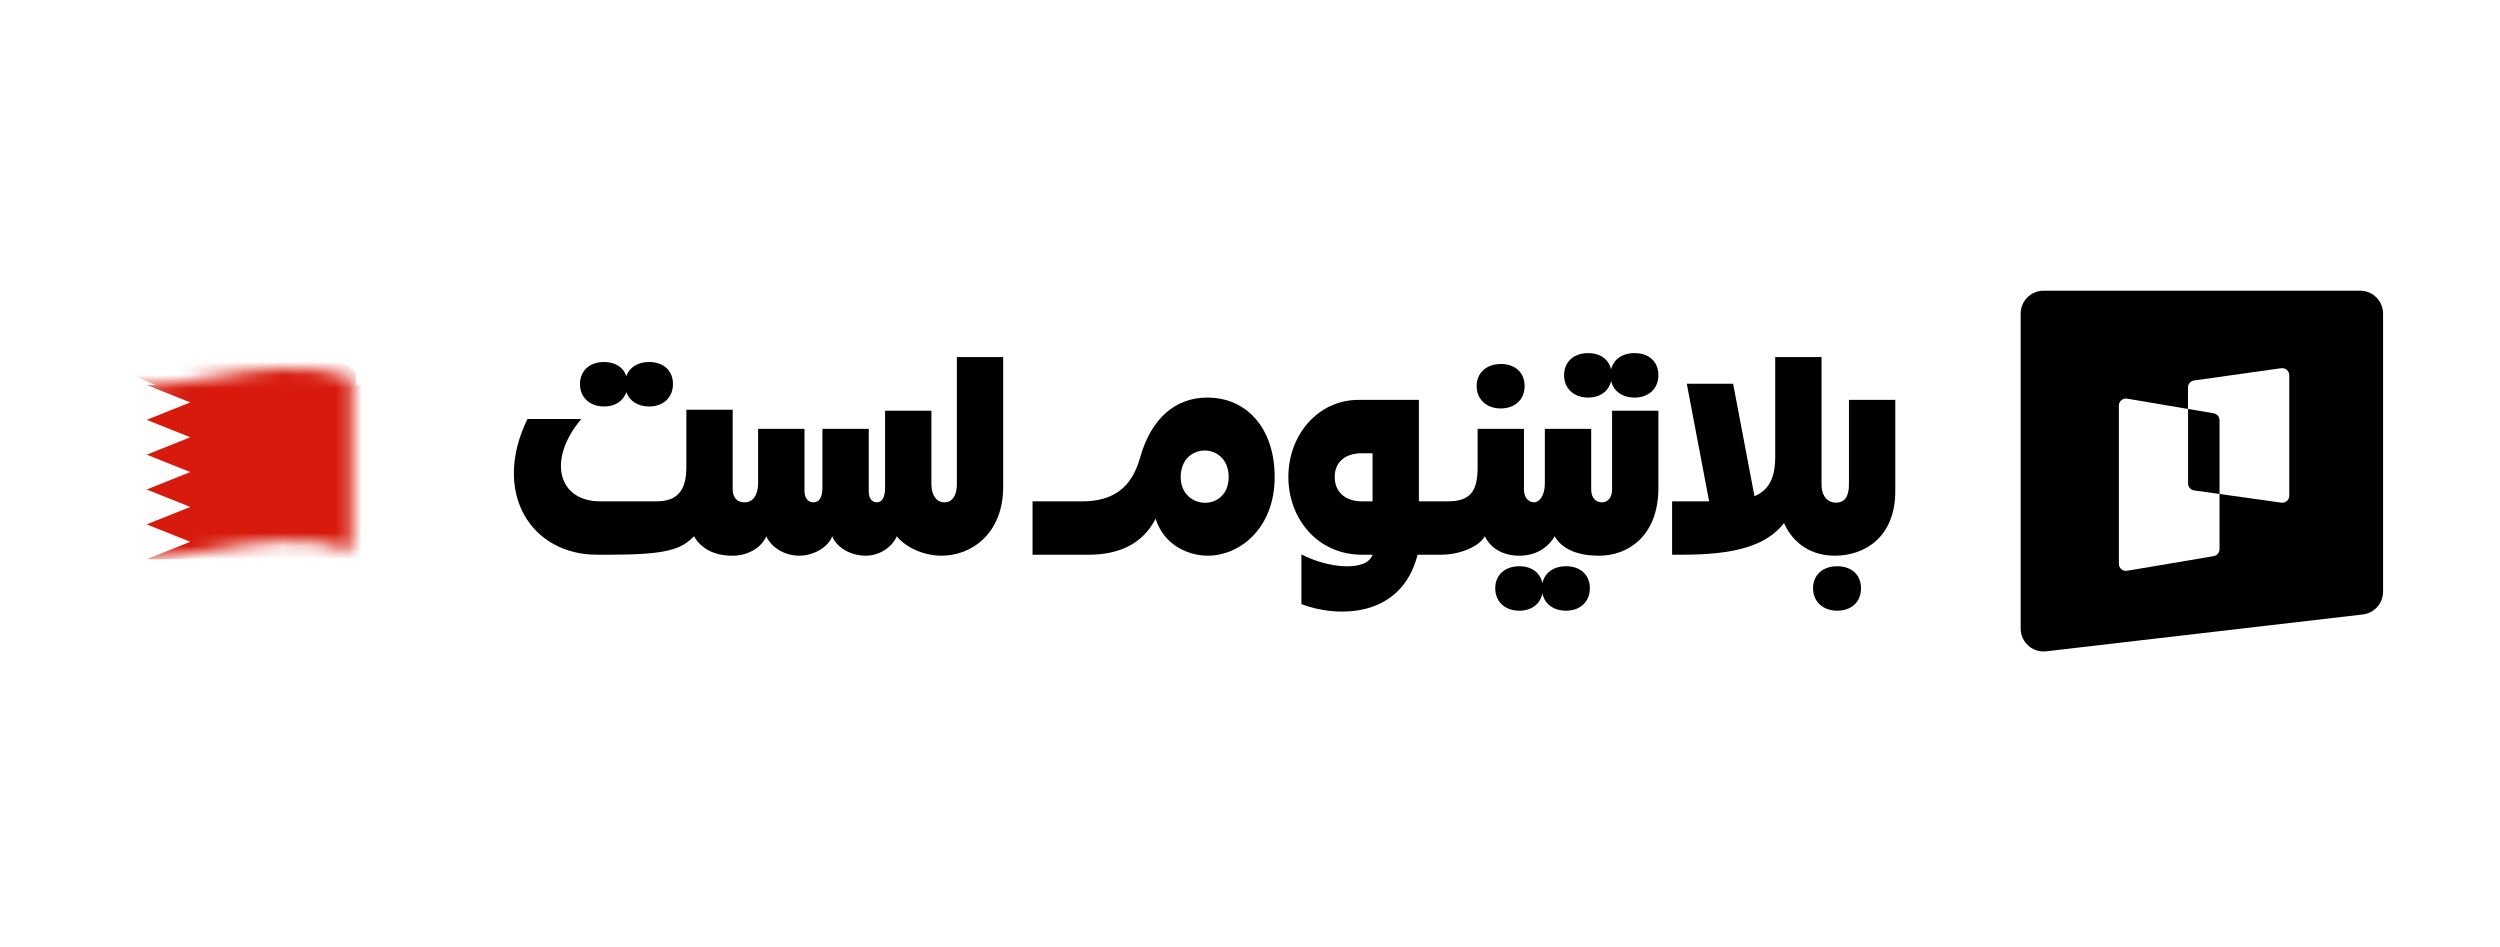 <svg width="190" height="72" viewBox="0 0 190 72" fill="none" xmlns="http://www.w3.org/2000/svg">
<g clip-path="url(#clip0_1663_15838)">
<g filter="url(#filter0_d_1663_15838)">
<path d="M26.743 41.817C19.617 39.452 12.49 44.181 5.363 41.817L5.363 28.683C12.49 31.047 19.617 26.318 26.743 28.683C26.743 33.06 26.743 37.439 26.743 41.817Z" fill="white"/>
</g>
<mask id="mask0_1663_15838" style="mask-type:alpha" maskUnits="userSpaceOnUse" x="5" y="28" width="22" height="15">
<path d="M26.743 41.817C19.617 39.452 12.49 44.181 5.363 41.817L5.363 28.683C12.49 31.047 19.617 26.318 26.743 28.683C26.743 33.06 26.743 37.439 26.743 41.817Z" fill="white"/>
</mask>
<g mask="url(#mask0_1663_15838)">
<path d="M5.631 29.258H27.703V42.501H5.631V29.258Z" fill="white"/>
<path d="M11.148 29.258H27.702V42.501H11.148L14.459 41.177L11.148 39.852L14.459 38.528L11.148 37.204L14.459 35.879L11.148 34.555L14.459 33.231L11.148 31.907L14.459 30.582L11.148 29.258Z" fill="#D71A0C"/>
<path d="M15.247 30.676L27.072 31.149V28.311L22.815 25L10 28.5L15.247 30.676Z" fill="#D71A0C"/>
</g>
</g>
<path d="M179.377 22.094C180.334 22.094 181.114 22.873 181.114 23.837V44.965C181.114 45.851 180.452 46.596 179.574 46.699L155.509 49.5C154.477 49.621 153.57 48.811 153.57 47.767V23.837C153.57 22.877 154.35 22.094 155.307 22.094H179.377ZM173.371 27.984L166.75 28.915C166.484 28.951 166.286 29.18 166.286 29.45V31.081L161.661 30.296C161.333 30.24 161.034 30.495 161.034 30.828V42.847C161.034 43.182 161.333 43.435 161.661 43.379L168.234 42.268C168.496 42.223 168.684 41.996 168.684 41.734V37.542L173.378 38.2H173.376C173.701 38.245 173.99 37.994 173.99 37.665H173.985V28.52C173.985 28.193 173.694 27.94 173.371 27.984ZM168.239 31.41L168.237 31.412C168.498 31.457 168.686 31.683 168.686 31.944V37.542L166.757 37.272C166.491 37.236 166.293 37.007 166.293 36.736V31.081L168.239 31.41Z" fill="black"/>
<path fill-rule="evenodd" clip-rule="evenodd" d="M107.836 30.391V38.102H110.018C111.804 38.102 112.299 37.276 112.299 35.498V32.594H115.821V37.201C115.821 37.852 116.193 38.177 116.59 38.177C116.987 38.177 117.408 37.676 117.408 36.75V32.594H120.93V37.201C120.93 37.876 121.326 38.177 121.748 38.177C122.12 38.177 122.517 37.902 122.517 37.201V31.217H126.038V37.076C126.038 40.755 123.707 42.233 121.55 42.233C119.863 42.233 118.723 41.732 118.152 40.756C117.631 41.657 116.689 42.233 115.474 42.233C114.259 42.233 113.317 41.707 112.845 40.756C112.424 41.532 110.96 42.158 109.522 42.158H107.737C106.497 47.039 101.562 46.939 98.908 45.913V42.133C100.966 43.209 103.867 43.459 104.314 42.158H103.496C100.173 42.158 97.916 39.453 97.916 36.249C97.916 33.045 100.173 30.391 103.248 30.391H107.836ZM103.496 34.447C102.232 34.447 101.438 35.123 101.438 36.249C101.438 37.376 102.231 38.101 103.496 38.102H104.314V34.447H103.496Z" fill="black"/>
<path d="M119.019 43.034C120.111 43.034 120.83 43.685 120.83 44.711C120.83 45.737 120.086 46.413 119.019 46.413C118.072 46.413 117.386 45.902 117.222 45.095C117.064 45.902 116.4 46.413 115.474 46.413C114.358 46.413 113.639 45.712 113.639 44.711C113.639 43.71 114.358 43.034 115.474 43.034C116.42 43.034 117.067 43.542 117.223 44.33C117.384 43.542 118.052 43.034 119.019 43.034Z" fill="black"/>
<path d="M139.627 43.034C140.719 43.034 141.438 43.685 141.438 44.711C141.437 45.737 140.718 46.413 139.627 46.413C138.536 46.413 137.792 45.712 137.792 44.711C137.792 43.71 138.511 43.034 139.627 43.034Z" fill="black"/>
<path d="M76.242 37C76.242 40.53 73.862 42.233 71.555 42.233C70.241 42.233 68.852 41.632 68.158 40.756C67.761 41.657 66.769 42.233 65.802 42.233C64.662 42.233 63.596 41.632 63.248 40.756C62.95 41.582 61.835 42.233 60.744 42.233C59.653 42.233 58.635 41.632 58.239 40.756C57.842 41.682 56.775 42.233 55.684 42.233C54.296 42.233 53.329 41.732 52.734 40.756C51.791 41.757 50.65 42.158 46.336 42.158H45.368C40.359 42.158 37.358 37.451 40.086 31.843H44.178C41.575 34.922 42.393 38.102 45.617 38.102H49.881C51.468 38.102 52.163 37.3 52.163 35.498V31.142H55.684V37.176C55.684 37.801 56.007 38.177 56.577 38.177C57.247 38.177 57.618 37.601 57.618 36.7V32.594H61.14V37.276C61.14 37.851 61.389 38.177 61.835 38.177C62.256 38.177 62.504 37.801 62.504 37.076V32.594H66.026V37.376C66.026 37.876 66.274 38.177 66.646 38.177C67.017 38.177 67.266 37.826 67.266 37.076V31.217H70.787V36.8C70.787 37.651 71.183 38.177 71.778 38.177C72.374 38.177 72.722 37.651 72.722 36.8V27.137H76.242V37Z" fill="black"/>
<path fill-rule="evenodd" clip-rule="evenodd" d="M91.766 30.216C94.742 30.216 96.875 32.544 96.875 36.249C96.875 40.179 94.197 42.233 91.791 42.233C90.452 42.233 88.518 41.556 87.824 39.429C86.807 41.406 84.947 42.158 82.74 42.158H78.474V38.102H82.244C84.649 38.101 86.014 37.025 86.633 34.822C87.501 31.718 89.386 30.216 91.766 30.216ZM93.379 36.249C93.378 33.571 89.733 33.571 89.733 36.249C89.733 38.803 93.379 38.928 93.379 36.249Z" fill="black"/>
<path d="M138.437 36.85C138.437 37.676 138.884 38.202 139.528 38.202C140.173 38.202 140.52 37.751 140.52 36.85V30.391H144.042V37.325C144.042 40.805 141.736 42.233 139.454 42.233C137.694 42.233 136.305 41.356 135.586 39.754C134.222 41.507 131.791 42.158 127.849 42.158H127.08V38.102H129.894L128.196 29.165H131.717L133.341 37.71C134.394 37.267 134.916 36.38 134.916 34.722V27.137H138.437V36.85Z" fill="black"/>
<path d="M114.061 27.663C115.151 27.663 115.871 28.313 115.871 29.34C115.871 30.366 115.127 31.042 114.061 31.042C112.969 31.042 112.225 30.341 112.225 29.34C112.225 28.338 112.97 27.663 114.061 27.663Z" fill="black"/>
<path d="M49.336 27.512C50.427 27.512 51.146 28.163 51.146 29.19C51.146 30.216 50.402 30.892 49.336 30.892C48.482 30.892 47.84 30.477 47.602 29.804C47.371 30.477 46.749 30.892 45.914 30.892C44.798 30.892 44.079 30.191 44.079 29.19C44.079 28.188 44.798 27.512 45.914 27.512C46.765 27.512 47.375 27.924 47.602 28.58C47.836 27.924 48.466 27.512 49.336 27.512Z" fill="black"/>
<path d="M124.228 26.836C125.319 26.836 126.038 27.487 126.038 28.514C126.038 29.54 125.294 30.216 124.228 30.216C123.303 30.216 122.627 29.73 122.443 28.956C122.265 29.73 121.611 30.216 120.707 30.216C119.591 30.216 118.871 29.515 118.871 28.514C118.871 27.512 119.591 26.836 120.707 26.836C121.629 26.836 122.267 27.32 122.443 28.074C122.624 27.32 123.284 26.836 124.228 26.836Z" fill="black"/>
<defs>
<filter id="filter0_d_1663_15838" x="4.663" y="27.7" width="22.58" height="15.7" filterUnits="userSpaceOnUse" color-interpolation-filters="sRGB">
<feFlood flood-opacity="0" result="BackgroundImageFix"/>
<feColorMatrix in="SourceAlpha" type="matrix" values="0 0 0 0 0 0 0 0 0 0 0 0 0 0 0 0 0 0 127 0" result="hardAlpha"/>
<feOffset dx="-0.1" dy="0.3"/>
<feGaussianBlur stdDeviation="0.3"/>
<feComposite in2="hardAlpha" operator="out"/>
<feColorMatrix type="matrix" values="0 0 0 0 0 0 0 0 0 0 0 0 0 0 0 0 0 0 0.16 0"/>
<feBlend mode="normal" in2="BackgroundImageFix" result="effect1_dropShadow_1663_15838"/>
<feBlend mode="normal" in="SourceGraphic" in2="effect1_dropShadow_1663_15838" result="shape"/>
</filter>
<clipPath id="clip0_1663_15838">
<rect width="24.913" height="16.857" fill="white" transform="translate(4 27.336)"/>
</clipPath>
</defs>
</svg>
